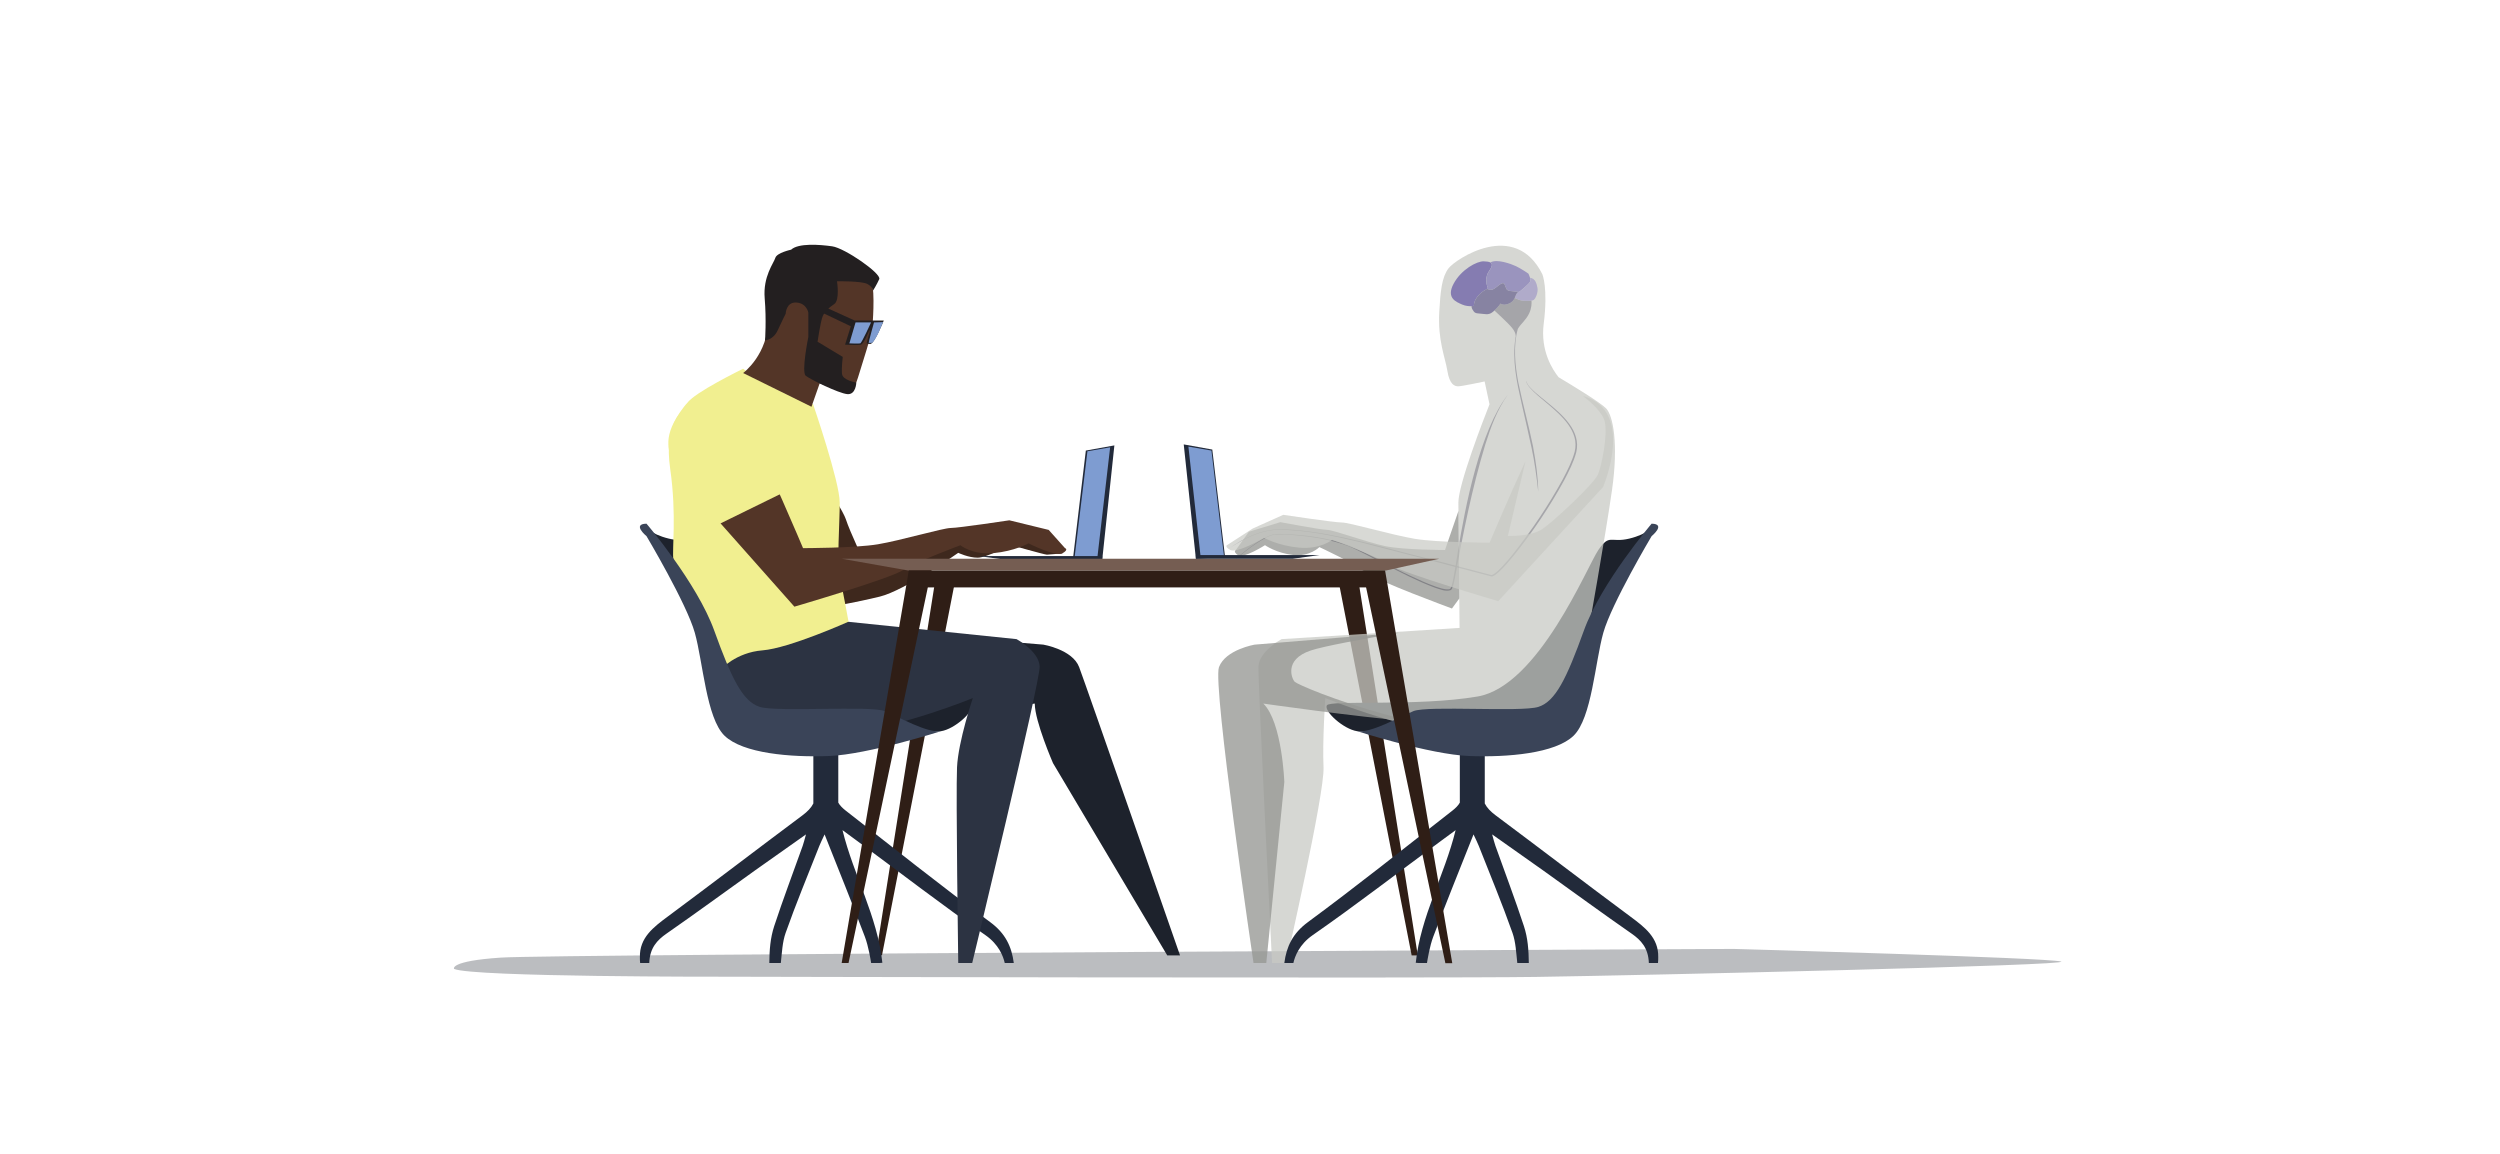 <?xml version="1.0" encoding="UTF-8"?>
<svg id="Layer_2" data-name="Layer 2" xmlns="http://www.w3.org/2000/svg" viewBox="0 0 1300 600">
  <defs>
    <style>
      .cls-1, .cls-2, .cls-3, .cls-4, .cls-5, .cls-6, .cls-7, .cls-8, .cls-9, .cls-10, .cls-11, .cls-12, .cls-13, .cls-14, .cls-15, .cls-16, .cls-17, .cls-18, .cls-19, .cls-20, .cls-21 {
        stroke-width: 0px;
      }

      .cls-1, .cls-4 {
        fill: #1d222c;
      }

      .cls-2 {
        fill: #776db1;
      }

      .cls-3 {
        opacity: .71;
      }

      .cls-3, .cls-8 {
        fill: #c8c9c4;
      }

      .cls-4 {
        opacity: .3;
      }

      .cls-5 {
        fill: #595285;
      }

      .cls-6 {
        fill: #3c3759;
      }

      .cls-22 {
        opacity: .63;
      }

      .cls-7 {
        fill: #7e9cd1;
      }

      .cls-8 {
        opacity: .75;
      }

      .cls-9 {
        fill: #755d52;
      }

      .cls-10 {
        fill: none;
      }

      .cls-11 {
        fill: #f1ef90;
      }

      .cls-12, .cls-23 {
        fill: #533527;
      }

      .cls-13 {
        fill: #9991c4;
      }

      .cls-14 {
        fill: #2c3342;
      }

      .cls-15 {
        fill: #3a4458;
      }

      .cls-16 {
        fill: #55489d;
      }

      .cls-17 {
        fill: #969793;
        opacity: .78;
      }

      .cls-18 {
        fill: #231f20;
      }

      .cls-19 {
        fill: #2f1e16;
      }

      .cls-20 {
        fill: #3e281d;
      }

      .cls-21 {
        fill: #222a3a;
      }
    </style>
  </defs>
  <g id="Layer_1-2" data-name="Layer 1">
    <rect class="cls-10" width="1300" height="600"/>
    <g>
      <path class="cls-4" d="M236.12,503.83s-2.71-4.07,24.38-5.88c27.09-1.81,641.04-4.51,641.04-4.51,0,0,162.52,4.52,170.19,6.55,7.67,2.03-218.95,7.21-273.12,8.01s-421.49-.11-421.49-.11c0,0-131.29.24-141-4.05Z"/>
      <polygon class="cls-19" points="486.44 301.08 455.46 496.71 458.64 496.71 496.85 301.08 486.44 301.08"/>
      <polygon class="cls-19" points="706.26 301.19 737.24 496.82 734.06 496.82 695.85 301.19 706.26 301.19"/>
      <path class="cls-6" d="M639.67,284.83c7.17-5.01,15.48-9.06,24.34-9.57,2.95-.06,5.89.06,8.82.27,23.14,1.89,46.4,9.17,68.89,14.74-.09-.17,34.78,9.02,33.96,8.79,2.32-.93,4.07-3.08,5.82-4.83,1.77-1.91,3.45-3.9,5.09-5.93,9.72-12.26,18.54-25.32,26.04-39.04,2.41-4.58,4.8-9.28,6.19-14.26,2.69-10.83-7.08-19.12-14.51-25.42-2.99-2.53-6.13-4.95-8.73-7.9-.84-1-1.64-2.09-2.01-3.37l.09-.02c.86,2.48,2.99,4.25,4.88,5.98,1.97,1.71,4.04,3.31,6.06,4.97,7.7,6.29,17.74,14.83,15.05,25.97-1.37,5.12-3.8,9.81-6.24,14.47-7.55,13.8-16.36,26.87-26.19,39.14-2.5,3.04-5.04,6.07-7.96,8.73-1.05.89-2.02,1.82-3.41,2.24,0,0-.08.02-.08.02l-.1-.03c-19.7-5.18-48.74-12.84-68.22-17.81-14.24-3.39-28.73-6.56-43.43-6.49-8.84.36-17.21,4.71-24.35,9.34h0Z"/>
      <path class="cls-6" d="M642.1,291.03c3.58-3.11,7.31-6.06,11.25-8.7,3.44-2.14,7.15-4.81,11.39-4.69,0,0,1.78.03,1.78.03,11.83.41,23.81,1.81,34.97,5.95,10.12,4.33,21.85,11.2,31.88,15.78,4.28,2.02,8.6,4,13.04,5.58,2.16.71,4.49,1.58,6.76,1.49,1.32-.02,1.46-1.22,1.79-2.23.31-1.12.56-2.28.79-3.44.9-4.64,1.59-9.33,2.34-14.02,3.87-23.55,11.5-62.86,25.94-81.46-5.55,7.71-8.82,16.77-11.66,25.76-6.9,22.71-11.64,46.57-15.89,69.86-.4,1.77-.67,3.56-1.48,5.23-.14.29-.46.63-.79.75-2.72.8-5.47-.55-8.03-1.31-8.92-3.32-17.34-7.74-25.8-12.04-4.42-2.24-14.57-7.8-19.06-9.53-6.63-2.55-13.63-4-20.65-4.95-5.85-.71-11.8-1.34-17.69-1.15-3.49.64-6.57,2.65-9.53,4.52-3.97,2.51-7.75,5.81-11.35,8.56h0Z"/>
      <path class="cls-6" d="M797.26,232.51c-2.34-11.42-5.46-22.62-7.82-34.01-1.59-8.72-2.62-18.7-.16-27.49,1.6-2.78,4.16-4.39,5.91-8.11,1.27-2.69,1.3-5.24,1.19-6.58-1.66.21-4.84.37-6.94-.6-.73-.34-1.32-.58-1.78-.75-.52,1.07-1.33,2.22-2.92,2.88-3.09,1.29-4.49,0-4.49,0,0,0-.95,1.6-3.13,3.62,1.13,1.03,2.44,2.25,3.92,3.68,4.66,4.5,6.96,6.61,7.16,9.66-.04.2-.08.4-.11.6-1.92,11.62.61,23.3,3.2,34.6,1.46,6.63,3.75,16.15,5.09,22.69,1.64,7.57,2.65,15.25,3.5,22.96-.07-7.54-1.23-15.55-2.64-23.13Z"/>
      <path class="cls-1" d="M859.94,273.43s-2.91,4.27-12.7,6.64-10.21-2.69-16.05,5.85c-5.85,8.53-31.13,70.9-62.89,76.27s-76.77,1.62-78.35,4.62c-1.58,3,8.53,12.32,15.8,13.43,7.27,1.11,94.21,2.21,94.21,2.21,0,0,17.65-14.53,17.65-15.01s12.32-35.86,12.32-35.86l19.27-45.66,9.8-9.32.95-3.16Z"/>
      <path class="cls-8" d="M758.97,326.51l-92.56,5.84s-11.69,6.32-12.01,14.22c-.32,7.9,7.08,154.19,7.08,154.19h7.27s20.13-88.16,19.49-101.74c-.63-13.59.91-36.02.91-36.02,0,0,37.92,15.48,63.51,17.38,24.65,1.83,64.54,11.56,68.29-34.04,1.19-3.24,3.59-10.02,4.22-13.55.85-4.74,9.62-53.74,13.09-78.07s.43-38.64-3.01-42.28c-2.86-3.03-17.41-11.88-24.77-16.28-3.17-3.92-9.54-13.77-7.75-27.82,2.36-18.49-.7-25.73-.7-25.73-14.33-28.74-45.37-7.69-48.84-3.04-3.48,4.65-4.18,12.02-4.77,22.61-.83,14.92,3.05,23.52,4.21,30.68,1.16,7.16,3.76,7.96,5.51,8.03,1.74.06,13.86-2.53,13.86-2.53l2.54,11.88c-3.14,7.95-16.19,41.58-16.19,51.1l.62,65.18Z"/>
      <path class="cls-17" d="M734.84,375.24c-4.51-1.07-8.85-2.18-12.88-3.28-28.59-7.82-47.55-16.25-48.76-17.46-1.2-1.2-6.02-11.44,8.43-16.25,6.56-2.19,26.39-5.86,46.09-9.23l-75.21,6.18s-15.17,2.53-18.64,11.69,17.96,153.88,17.96,153.88h6.64l9.38-94.12s-1.11-31.15-10.91-40.79c0,0,46.81,6.75,77.9,9.39Z"/>
      <path class="cls-17" d="M758.4,265.68c-3.93,11.24-6.98,20.31-6.98,20.31,0,0-21.52,0-31.08-2-9.56-2-27.09-8.48-30.28-8.48s-24.3-3.99-24.3-3.99l-16.34,4.99-6.77,9.48s-1.72.69,1.07,2.69c2.79,2,14.07-5.18,14.07-5.18,0,0,5.81,4.09,14.58,5.09s13.71-4.09,13.71-4.09c0,0,18.33,8.48,23.91,12.97,5.58,4.49,45.02,18.96,45.02,18.96l3.82-5.21-.43-45.54Z"/>
      <g>
        <path class="cls-1" d="M434.76,326.35l107.75,8.85s15.17,2.53,18.64,11.69,52.47,149.93,52.47,149.93h-6.64l-59.42-100s-9.48-21.8-9.48-30.97c0,0-70.15,10.11-95.74,10.43-25.59.32-52.77-35.7-52.77-35.7l45.18-14.22Z"/>
        <path class="cls-21" d="M514.94,479.53c-25.54-18.83-50.31-38.59-75.28-58.1-1.37-1.07-2.97-2.58-3.75-4.07v-28.57h-12.97v29.02c-1.17,2.3-3.08,4.24-5.58,6.11-23.42,17.46-46.57,35.22-70.04,52.62-7.56,5.61-14.79,11.05-14.58,21.16.02.9-.02,2.22.13,3.07h4.75c.26-7.86,4.13-11.92,8.93-15.26,15.43-10.72,30.56-21.82,45.83-32.73,8.57-6.12,17.21-12.16,26.73-18.89-.76,2.68-1.13,4.34-1.7,5.93-4.96,13.91-10.21,27.74-14.82,41.75-2.05,6.24-2.47,12.47-2.55,19.2h5.99c.61-5.55.8-10.83,2.49-15.64,5.37-15.23,11.62-30.2,17.54-45.26.65-1.66,1.48-3.26,2.73-5.97,7.37,18.57,14.35,35.83,20.95,53.22,1.85,4.87,3.02,12.19,3.25,13.65h4.33c.48-.04.97-.08,1.51-.12-2.57-24.3-14.94-45.38-20.73-68.97,2.99,2.2,5.29,3.89,7.6,5.59,22.23,16.36,44.03,33.24,66.74,49.02,6.94,4.82,9.25,11.01,10.03,14.48h4.7c-1.12-8.58-4.36-15.43-12.24-21.24Z"/>
        <path class="cls-1" d="M335.08,273.43s2.91,4.27,12.7,6.64c9.8,2.37,10.21-2.69,16.05,5.85s45.5,65.56,77.25,70.94c31.75,5.37,62.4,6.95,63.98,9.95s-8.53,12.32-15.8,13.43c-7.27,1.11-94.21,2.21-94.21,2.21,0,0-17.65-14.53-17.65-15.01s-12.32-35.86-12.32-35.86l-19.27-45.66-9.8-9.32-.95-3.16Z"/>
        <path class="cls-14" d="M424.34,321.61l104.27,10.74s11.69,6.32,12.01,14.22-35.07,154.19-35.07,154.19h-7.27s-1.26-88.16-.63-101.74c.63-13.59,8.22-36.02,8.22-36.02,0,0-37.92,15.48-63.51,17.38s-67.62,12.32-68.57-39.5l50.56-19.27Z"/>
        <path class="cls-20" d="M410.12,221.13s27.49,42.02,29.7,48.82c2.21,6.79,9.48,21.96,9.48,21.96,0,0,34.44-14.53,40.76-14.85s34.44-8.22,44.87-1.9,17.54,12.56,17.54,12.56c0,0-6.79.71-8.06.71s-18.96-5.06-18.96-5.06c0,0-12.32,6.64-17.06,6.64s-10.11-2.53-10.11-2.53c0,0-27.81,19.59-40.76,22.75-12.95,3.16-25.59,5.24-25.59,5.24l-21.8-58.64v-35.7Z"/>
        <path class="cls-11" d="M374.73,348.15s7.9-8.89,21.8-9.97c13.9-1.09,44.71-14.91,44.71-14.91,0,0-3-16.51-4.58-23.46s0-27.66,0-38.48-13.9-51.26-13.9-51.26c-1.58.95-27.49-10.74-36.34-18.33,0,0-26.1,12.74-28.75,17.69s-12.64,10.11-9.16,34.44c3.48,24.33.82,42.34,1.67,47.08s24.55,57.19,24.55,57.19Z"/>
        <path class="cls-12" d="M421.97,211.5l4.27-12.16s11.69,4.11,13.43,4.27,4.42-.32,6.48-7.27,7.27-22.28,7.58-27.17,1.46-20.7-1.4-25.75-30.98-29.86-48.84-3.16c0,0-3.95,6.79-3.95,25.44s-13.11,28.28-13.11,28.28l35.55,17.54Z"/>
        <path class="cls-18" d="M397.82,176.97s4.25-.07,6.62-5.28,4.11-8.53,4.11-8.53c0,0,.16-6.16,5.53-5.85s6.25,5.21,6.25,5.21v12.72s-3.72,18.24-1.35,20.14,16.98,9.08,21.56,9.56,4.74-6,4.74-6c0,0-7.11-1.18-7.43-4.5s.39-8.85.39-8.85l-13.11-7.9s1.58-10.74,2.69-13.27,3-4.27,6-6.32,1.42-11.85,1.42-11.85c0,0,12.76-.18,15.75,1.4s3.03,3.4,3.03,3.4c0,0,1.92-3.06,3.19-5.9s-17.85-16.13-24.49-17.07-17.54-1.73-21.33,1.75c0,0-7.43,1.58-8.22,4.27s-6.48,9.64-5.53,21.01.18,21.87.18,21.87Z"/>
        <path class="cls-18" d="M452.66,178.83c2-.1,6.91-12.16,6.91-12.16h-15.15l-34.3-15.55.8,3.59,31.5,14.95-2.99,9.57s6.58.4,8.18,0,4.21-6.98,4.21-6.98l.45-.72s-.05.82-.07,1.05-1.55,5.86-1.55,5.86c0,0,.51.47,2.01.4Z"/>
        <path class="cls-15" d="M336.18,272.32s26.23,30.65,35.23,55.61c9.01,24.96,14.76,36.81,23.65,39.65,8.89,2.84,57.71-.79,64.98,2.21s22.12,11.53,29.23,10.43c0,0-37.86,12.11-58.09,12.9s-44.92-1.37-54.4-10.53c-9.48-9.16-11.22-38.39-15.48-53.56s-25.12-50.24-25.12-50.24c0,0-7.74-6.32,0-6.48Z"/>
        <polygon class="cls-21" points="557.99 290.11 564.63 234.29 579.48 231.61 573.16 291.06 557.99 290.11"/>
        <path class="cls-23" d="M368.17,207.19s14.47,5.49,21.96,17.96,27.45,59.88,27.45,59.88c0,0,26.95,0,38.92-2s33.93-8.48,37.92-8.48,30.44-3.99,30.44-3.99l20.46,4.99,8.48,9.48s2.15.69-1.34,2.69-17.62-5.18-17.62-5.18c0,0-7.28,4.09-18.26,5.09s-17.17-4.09-17.17-4.09c0,0-22.95,8.48-29.94,12.97-6.99,4.49-56.39,18.96-56.39,18.96l-58.38-65.87s-16.47-35.93,13.47-42.42Z"/>
        <path class="cls-11" d="M372.1,273.43l34.44-16.9s-7.58-22.86-15.17-32.86-23.7-27.91-35.7-12.16c-12.01,15.75-7.69,22.38-5.9,30.18s22.33,31.75,22.33,31.75Z"/>
        <polygon class="cls-21" points="508.91 289.16 573.16 289.16 573.16 291.06 522.81 291.06 508.91 289.16"/>
      </g>
      <path class="cls-21" d="M680.08,479.53c25.54-18.83,50.31-38.59,75.28-58.1,1.37-1.07,2.97-2.58,3.75-4.07v-28.57h12.97v29.02c1.17,2.3,3.08,4.24,5.58,6.11,23.42,17.46,46.57,35.22,70.04,52.62,7.56,5.61,14.79,11.05,14.58,21.16-.02.9.02,2.22-.13,3.07h-4.75c-.26-7.86-4.13-11.92-8.93-15.26-15.43-10.72-30.56-21.82-45.83-32.73-8.57-6.12-17.21-12.16-26.73-18.89.76,2.68,1.13,4.34,1.7,5.93,4.96,13.91,10.21,27.74,14.82,41.75,2.05,6.24,2.47,12.47,2.55,19.2h-5.99c-.61-5.55-.8-10.83-2.49-15.64-5.37-15.23-11.62-30.2-17.54-45.26-.65-1.66-1.48-3.26-2.73-5.97-7.37,18.57-14.35,35.83-20.95,53.22-1.85,4.87-3.02,12.19-3.25,13.65h-4.33c-.48-.04-.97-.08-1.51-.12,2.57-24.3,14.94-45.38,20.73-68.97-2.99,2.2-5.29,3.89-7.6,5.59-22.23,16.36-44.03,33.24-66.74,49.02-6.94,4.82-9.25,11.01-10.03,14.48h-4.7c1.12-8.58,4.36-15.43,12.24-21.24Z"/>
      <path class="cls-15" d="M858.84,272.32s-26.23,30.65-35.23,55.61c-9.01,24.96-14.76,36.81-23.65,39.65-8.89,2.84-57.71-.79-64.98,2.21-7.27,3-22.12,11.53-29.23,10.43,0,0,37.86,12.11,58.09,12.9,20.22.79,44.92-1.37,54.4-10.53,9.48-9.16,11.22-38.39,15.48-53.56,4.27-15.17,25.12-50.24,25.12-50.24,0,0,7.74-6.32,0-6.48Z"/>
      <polygon class="cls-21" points="637.03 289.59 630.39 233.77 615.54 231.09 621.86 290.54 637.03 289.59"/>
      <path class="cls-3" d="M823.17,205.93c3.55,2.72,10.25,8.43,11.35,13.59,1.5,7.07-1.66,22.57-3.61,27.24s-23.17,24.53-29.04,28.44c-5.87,3.91-17.76,3.46-17.76,3.46l9.19-38.98c-8.54,18.36-18.71,42.5-18.71,42.5,0,0-26.95,0-38.92-2-11.98-2-33.93-8.48-37.92-8.48s-30.44-3.99-30.44-3.99l-15.88,7.12-13.06,8.45s-2.15.69,1.34,2.69c3.49,2,17.62-6.28,17.62-6.28,0,0,7.28,4.09,18.26,5.09s17.17-4.09,17.17-4.09c0,0,22.95,8.48,29.94,12.97,6.99,4.49,56.39,18.96,56.39,18.96l54.53-59.39s17.01-39.59-10.44-47.3Z"/>
      <g class="cls-22">
        <path class="cls-16" d="M773.28,150.21c.3-.16.48-.23.48-.23,0,0-.89-1.8-.91-4.17-.01-1.53.34-3.3,1.53-4.98,1.77-2.5,1.7-3.72.63-4.33-.76-.43-2.02-.56-3.49-.61-3.54-.11-11.68,4.21-15.66,11.68-3.99,7.47,1.4,9.43,4.43,10.78,1.85.82,3.72.91,4.9.86.75-.03,1.22-.13,1.22-.13.14-4.97,5.27-8.02,6.88-8.86Z"/>
        <path class="cls-2" d="M774.38,140.82c-1.19,1.67-1.54,3.44-1.53,4.98.02,2.37.91,4.17.91,4.17,0,0-.18.08-.48.23.89.37,1.92.63,2.78.38,1.96-.56,5.28-4.88,6.29-2.75,1.01,2.13.62,3.14,3.03,3.48.85.12,1.67.22,2.37.29.73.08,1.33.14,1.71.17.3.03.47.04.47.04,0,0,5.5-4.21,5.84-5.61.12-.51.02-1.16-.15-1.78-.31-1.11-.86-2.14-.86-2.14,0,0-3.82-2.64-6.46-3.87-2.53-1.18-10.05-3.96-13.29-1.92,1.07.61,1.15,1.84-.63,4.33Z"/>
        <path class="cls-13" d="M799.47,149.65c-.46-2.16-.97-4.78-3.86-5.23.17.63.27,1.28.15,1.78-.34,1.4-5.84,5.61-5.84,5.61,0,0-.17-.01-.47-.04-.22.26-.47.55-.71.83-.13.15-.25.38-.37.66-.19.46-.39,1.05-.69,1.68.46.17,1.04.41,1.78.75,2.1.97,5.28.81,6.94.6.26-.03.48-.07.66-.1,1.29-.22,2.92-4.17,2.41-6.55Z"/>
        <path class="cls-5" d="M787.75,151.61c-.7-.08-1.52-.17-2.37-.29-2.41-.34-2.02-1.35-3.03-3.48-1.01-2.13-4.32,2.19-6.29,2.75-.86.25-1.89-.01-2.78-.38-1.61.84-6.74,3.89-6.88,8.86,0,0-.47.09-1.22.13.03.6.15,1.17.43,1.61,1.18,1.85,1.18,2.08,4.32,2.3,3.14.22,4.32.9,6.79-1.29.14-.12.27-.25.4-.37,2.18-2.02,3.13-3.62,3.13-3.62,0,0,1.4,1.29,4.49,0,1.59-.67,2.41-1.81,2.92-2.88.3-.62.5-1.22.69-1.68.12-.28.23-.51.37-.66.24-.27.49-.56.71-.83-.39-.03-.99-.09-1.71-.17Z"/>
      </g>
      <polygon class="cls-9" points="437.66 290.54 748.44 290.54 720.45 296.72 472.57 296.72 437.66 290.54"/>
      <polygon class="cls-21" points="686.11 288.65 621.86 288.65 621.86 290.54 672.2 290.54 686.11 288.65"/>
      <rect class="cls-19" x="472.57" y="296.72" width="247.56" height="8.73"/>
      <polygon class="cls-19" points="472.57 296.72 437.66 500.77 441.24 500.77 484.3 296.72 472.57 296.72"/>
      <polygon class="cls-19" points="720.27 296.83 755.18 500.88 751.6 500.88 708.55 296.83 720.27 296.83"/>
      <path class="cls-7" d="M444.89,167.66l-3.22,10.89s4.97.23,5.7,0,5.59-10.89,5.59-10.89h-8.07Z"/>
      <path class="cls-7" d="M454.48,167.66s-2.88,10.38-2.77,10.58,1.85,0,1.85,0c0,0,1.95-1.6,4.66-8.46l.99-2.28-4.74.16Z"/>
      <polygon class="cls-7" points="558.87 289.16 570.72 289.16 577.27 232.61 565.46 234.66 558.87 289.16"/>
      <polygon class="cls-7" points="636.41 288.65 624.22 288.65 617.97 232.24 629.95 234.29 636.41 288.65"/>
    </g>
  </g>
</svg>